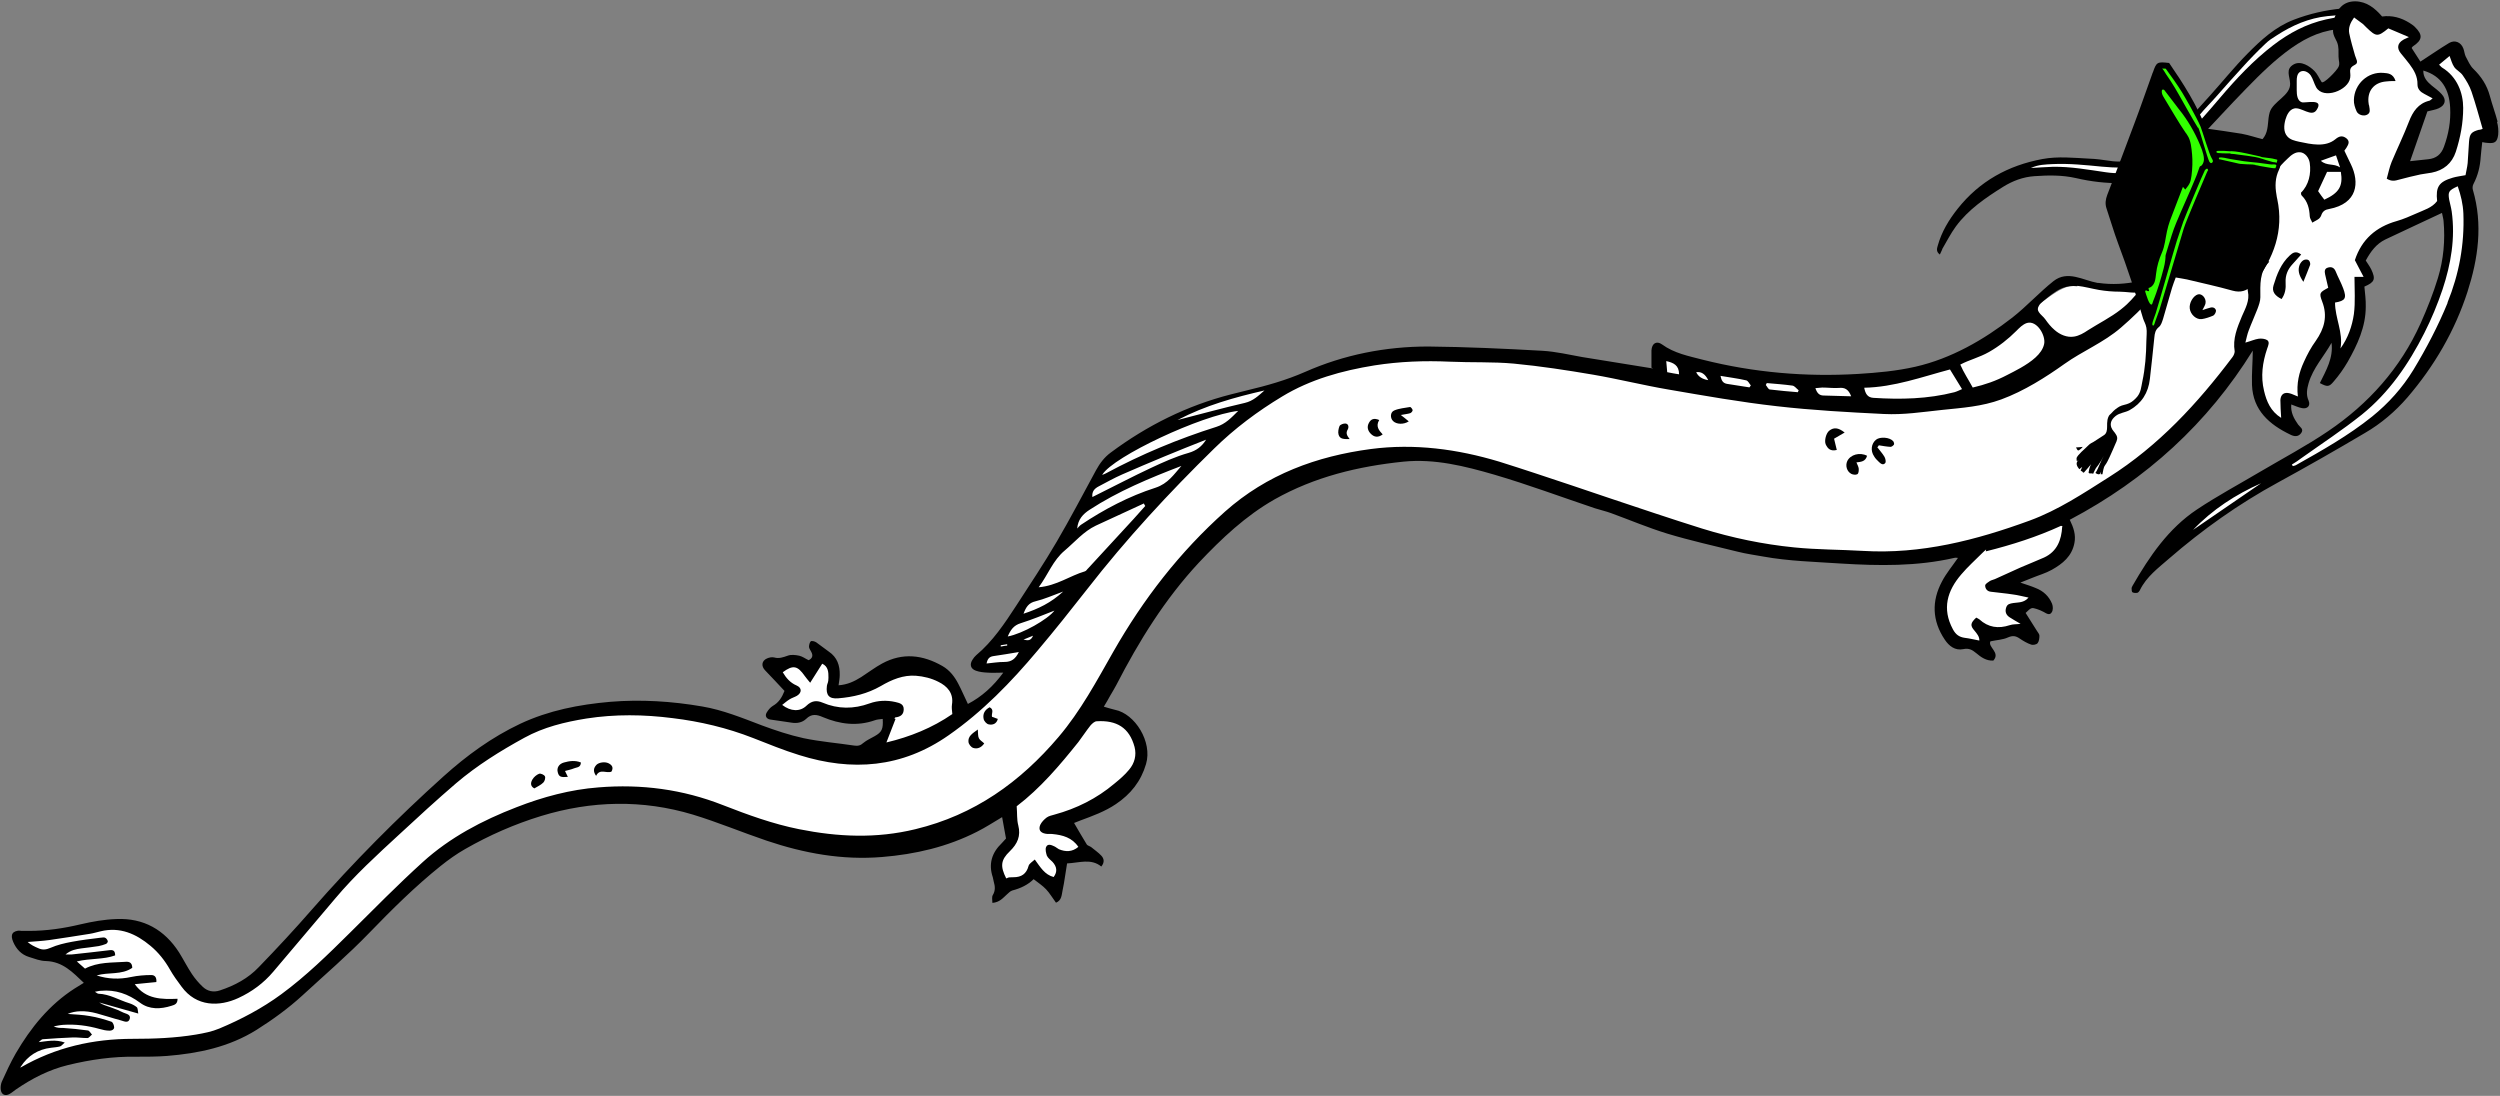 <?xml version="1.0" encoding="UTF-8"?> <svg xmlns="http://www.w3.org/2000/svg" width="511" height="224" viewBox="0 0 511 224" fill="none"><rect x="0" y="0" width="511" height="224" fill="#808080" stroke="none"/><path d="M422.226 35.29L430.851 36.205L435.82 36.046L439.318 35.211L444.684 31.713L451.561 24.637L460.386 14.581L468.057 8.34L475.928 4.842L478.909 5.001C478.75 4.285 478.79 3.57 478.71 2.735C478.71 2.576 478.71 2.417 478.631 2.258H478.074L473.662 2.894L470.045 3.769L465.951 5.756L461.777 9.254L458.716 12.474L454.741 16.966L448.182 24.121L441.345 31.355L438.722 32.707L434.111 33.78L430.176 33.382L425.644 32.985L421.033 32.905L417.138 33.223L412.526 34.893L404.02 40.14L415.19 35.012L422.186 35.29H422.226Z" fill="white"></path><path d="M422.228 35.331L430.854 36.245L435.823 36.086L439.321 35.251L444.687 31.753L451.564 24.678L460.388 14.621L468.06 8.38L475.931 4.882L478.912 5.041C478.753 4.326 478.793 3.57 478.713 2.736C478.713 2.577 478.713 2.418 478.673 2.259H478.117L473.705 2.895L470.087 3.769L465.993 5.757L461.819 9.255L458.759 12.474L454.784 16.966L448.225 24.121L441.388 31.356L438.764 32.707L434.153 33.78L430.218 33.383L425.687 32.985L421.075 32.906L417.18 33.224L412.569 34.893L404.062 40.14L415.232 35.013L422.228 35.291V35.331Z" fill="white"></path><path d="M507.451 21.139L505.464 17.562L503.675 13.786L501.687 10.208L496.917 13.786L500.495 16.965L502.085 22.729L501.29 27.499L499.104 33.462H491.551L492.942 27.499L495.924 21.735L497.712 20.742L494.93 16.568L493.539 12.792L491.949 10.208V9.214L493.936 7.028L489.961 4.246L485.986 5.041C485.072 4.246 484.158 3.331 483.164 2.616C481.256 1.185 479.547 2.298 479.109 4.603C478.911 5.716 479.07 6.869 479.229 8.022C479.467 9.691 480.342 12.116 479.825 13.746C479.308 15.376 478.99 15.694 478.593 16.648L474.618 17.244L473.823 17.045L472.431 14.461L470.444 13.467L468.854 14.461L468.456 16.648C468.735 19.192 466.469 20.742 465.515 23.008C464.839 24.518 465.197 26.307 464.322 27.857C463.527 29.209 462.136 30.163 460.705 30.719C459.274 31.276 457.167 31.435 456.213 32.031C455.259 32.627 454.305 33.462 453.351 34.138L444.01 37.516C442.579 38.311 440.115 39.106 439.677 40.855C439.439 41.73 439.558 42.684 439.757 43.558C439.956 44.433 440.115 45.347 439.995 46.261C439.876 47.215 439.359 48.09 439.24 49.004C439.081 50.236 439.558 51.508 440.512 52.303C441.466 53.098 442.698 53.178 443.931 53.098C443.016 54.808 441.824 56.636 440.274 57.829C438.207 59.419 433.397 59.021 430.972 58.783C428.309 58.504 425.606 57.829 423.022 58.504C421.114 58.981 419.484 60.214 417.894 61.366C414.953 63.553 411.773 65.818 408.911 67.766C406.049 69.714 403.028 72.457 399.848 73.808C398.814 74.245 397.781 74.166 396.509 74.444C395.237 74.722 394.402 75.001 392.772 75.398C391.143 75.796 389.553 76.233 387.963 76.63L376.236 77.823L358.548 76.63L348.61 74.245L343.244 73.649L339.666 71.463L339.07 76.233L335.691 76.63L310.649 72.457L292.761 72.059L281.83 73.252L271.694 75.637L263.545 78.22L250.427 81.202L243.272 83.785L234.13 88.555L225.981 93.922L217.236 110.617L211.075 120.753L203.324 131.088L199.746 135.262L200.939 136.057L206.504 136.653L203.324 140.827L195.97 146.193L195.374 140.827L191.597 137.647L185.635 136.653L178.281 137.647L176.492 140.827L169.934 141.224L170.331 138.243L169.934 134.268L167.35 133.473L165.959 137.05L163.176 135.262L159.4 136.653H158.605L160.791 139.634L161.586 141.224L158.605 144.603L162.381 145.795L165.959 144.603L171.722 145.795L181.66 144.603V148.18L177.287 152.95H166.356L143.897 145.795H136.146L126.407 144.603H122.83L111.104 147.584L101.564 152.155L100.292 153.149L99.576 152.155L94.409 156.528L84.868 165.67L75.527 173.62L65.59 185.744L59.031 193.495L51.28 200.452L45.715 203.234H40.746L35.38 197.073L30.808 189.719L24.647 188.328L14.113 189.719L5.368 191.508H3.182L5.368 194.887H11.132L15.505 197.669L18.685 201.445L9.145 209.197L3.182 217.147L2.586 220.525L4.375 219.532L13.318 216.55L24.647 214.762L35.38 213.37H41.938L51.28 209.992L62.012 202.439L71.95 191.508L82.881 181.57L95.601 172.03L99.656 168.334L99.576 168.652L122.83 162.093L145.09 164.875L165.959 172.825L174.505 174.018L187.225 172.825L200.939 165.869L206.504 163.285V171.037L203.324 176.602L205.112 180.775L208.094 180.378L211.472 177.993L215.845 181.769L216.839 176.005L215.249 173.819L218.826 175.012L222.404 174.813L220.615 171.832L217.435 167.857L226.379 163.882L231.149 159.509L233.136 154.938L232.142 149.969L228.565 146.988L223.397 145.795L226.776 140.429L235.919 123.337L245.26 111.61L259.172 100.083L273.085 95.313L287.792 92.53L299.916 93.524L316.412 98.89L343.443 108.232L356.56 111.809L374.646 113.399H390.546L403.465 111.412L397.304 119.56V125.324L398.894 130.094L400.683 131.883L405.254 132.877L406.049 130.094H409.428L413.601 127.709L412.21 124.529L415.986 122.939L415.589 121.349L410.024 119.56L412.21 118.169L419.564 114.194L422.346 111.412V105.648L427.713 101.474L443.215 89.152L450.37 83.189L459.115 72.258L461.699 70.072L461.103 74.842L461.699 80.804L465.078 85.375L468.059 87.562L467.065 85.375L467.463 80.804L470.444 81.997V78.419L474.419 70.668L476.605 68.084L477.599 70.668V74.842L482.17 65.302V58.345L483.561 56.954L482.965 54.172V51.389L487.536 47.414L499.66 41.849L500.455 50.594L498.666 58.345L492.108 72.258L485.549 81.202L478.791 86.568L463.885 95.909L452.954 102.667L444.01 111.014V113.002L451.761 106.642L465.078 97.698L474.816 92.729L488.729 83.189L494.89 76.63L500.455 63.115L504.629 55.563L505.026 47.414L504.629 40.855L503.635 37.874L505.424 34.893L506.616 27.539L508.405 26.148L507.411 21.179L507.451 21.139Z" fill="white"></path><path d="M396.944 50.992C397.858 49.441 398.693 47.772 399.766 46.301C402.31 42.843 405.808 40.458 409.426 38.192C411.413 36.96 413.52 36.165 415.865 36.006C418.727 35.807 421.51 35.767 424.332 36.403C427.393 37.119 430.493 37.477 433.633 37.437C436.813 37.397 439.675 36.523 442.259 34.694C444.803 32.905 447.069 30.878 449.215 28.612C452.515 25.114 455.774 21.537 459.113 18.118C462.015 15.137 464.956 12.235 468.375 9.81C471.793 7.425 474.934 6.074 479.187 5.835C479.187 5.835 479.187 5.835 479.227 5.835C478.829 5.001 478.829 4.206 478.789 3.331C477.676 3.53 476.563 3.729 475.45 3.967C471.396 4.881 467.898 6.75 464.678 9.214C460.584 12.354 457.086 16.091 453.747 20.026C451.243 22.968 448.699 25.869 446.035 28.652C444.763 30.003 443.332 31.276 441.822 32.349C438.443 34.813 434.707 35.847 430.453 35.211C426.836 34.694 423.219 34.018 419.522 34.098C418.091 34.138 416.7 34.257 415.11 34.336C416.66 33.621 418.131 33.621 419.562 33.541C422.901 33.382 426.28 33.74 429.579 34.058C432.282 34.297 434.905 34.416 437.529 33.939C438.96 33.7 440.351 33.144 441.464 32.071C442.299 31.276 443.054 30.441 443.889 29.686C445.956 27.777 447.784 25.671 449.573 23.524C450.646 22.212 451.879 21.02 452.992 19.748C454.78 17.721 456.569 15.694 458.398 13.706C459.868 12.076 461.419 10.486 463.009 8.976C463.684 8.3 464.479 7.783 465.314 7.266C468.494 5.199 471.913 3.689 475.768 3.291C476.802 3.172 477.835 3.132 478.829 3.053C478.829 2.934 478.829 2.854 478.829 2.735C478.829 2.377 478.75 2.059 478.67 1.741C475.291 2.059 472.032 2.814 468.812 4.047C465.036 5.517 462.134 8.181 459.352 11.003C456.649 13.746 454.224 16.767 451.64 19.629C449.414 22.133 447.109 24.637 444.763 27.102C443.809 28.135 442.816 29.049 441.703 29.884C440.192 30.997 438.562 31.991 436.734 32.508C434.905 32.985 433.037 33.184 431.169 32.865C429.778 32.667 428.426 32.468 427.035 32.428C423.855 32.269 420.675 31.912 417.455 32.508C410.459 33.819 404.616 37.039 400.164 42.644C398.335 44.95 396.865 47.374 396.07 50.236C395.871 50.872 395.751 51.468 396.507 52.025C396.705 51.588 396.864 51.23 397.023 50.912L396.944 50.992Z" fill="black"></path><path d="M510.511 24.876C510.034 23.087 509.398 21.378 508.921 19.589C508.325 17.403 507.172 15.654 505.582 14.104C504.867 13.428 504.469 12.434 503.992 11.56C503.754 11.083 503.714 10.447 503.515 9.93C503.038 8.618 501.766 8.102 500.613 8.777C498.626 9.97 496.718 11.321 494.73 12.593C494.214 11.798 493.578 10.805 492.942 9.811C493.021 9.692 493.101 9.533 493.18 9.493C495.168 8.181 495.287 7.148 493.578 5.478C493.26 5.16 492.862 4.922 492.504 4.683C490.795 3.61 488.927 3.093 486.9 3.371C485.429 1.662 483.759 0.311 481.414 0.271C478.83 0.271 477.638 1.98 477.002 4.206C477.002 4.206 476.962 4.206 476.922 4.206C477.041 5.16 476.684 6.194 477.002 7.108C477.161 7.625 477.479 8.102 477.677 8.579C478.115 9.652 477.956 10.526 477.996 11.6C478.035 12.673 478.314 12.911 477.996 13.666C477.678 14.422 474.895 17.284 474.537 16.767C474.02 15.972 473.663 15.098 473.066 14.501C472.073 13.508 470.324 12.355 468.853 13.15C467.064 14.143 468.058 15.575 468.098 17.085C468.217 19.549 464.6 20.702 463.924 22.968C463.487 24.439 463.725 26.069 463.089 27.46C462.533 28.692 461.3 29.606 460.187 30.044C459.074 30.481 457.604 30.52 456.769 30.838C455.934 31.157 456.252 31.276 454.384 32.508C452.516 33.74 450.449 34.615 448.342 35.37C446.354 36.086 444.089 36.324 442.181 37.278C440.352 38.192 437.609 39.663 437.967 42.127C438.166 43.24 438.722 44.314 438.722 45.467C438.722 46.778 437.967 47.931 437.808 49.203C437.649 50.912 438.722 52.661 440.312 53.258C440.789 53.417 441.266 53.536 441.624 53.854C442.499 54.649 441.028 55.762 440.471 56.318C439.637 57.113 438.881 57.352 437.729 57.352C437.57 57.352 437.371 57.431 437.172 57.471C434.469 58.067 431.687 58.226 428.944 57.829H428.745C425.804 57.312 422.624 55.166 419.722 57.471C416.82 59.777 414.276 62.599 411.335 64.904C405.452 69.476 398.813 73.292 391.499 74.961C387.644 75.836 383.708 76.193 379.773 76.432C369.08 77.068 358.467 76.154 348.053 73.53C345.151 72.775 342.209 72.218 339.705 70.39C338.592 69.595 337.638 70.191 337.559 71.622C337.559 72.735 337.559 73.888 337.559 75.16L337.757 75.239L337.877 75.319C332.868 74.524 328.138 73.729 323.368 72.974C320.705 72.497 318.002 71.861 315.299 71.702C307.547 71.264 299.717 70.907 291.926 70.827C283.181 70.827 274.714 72.497 266.724 76.034C262.908 77.704 258.973 78.817 254.958 79.771C253.845 80.049 252.732 80.327 251.619 80.606C242.596 82.911 234.487 86.966 227.054 92.491C225.742 93.445 224.788 94.717 224.033 96.108C221.369 100.997 218.786 105.966 215.963 110.776C213.38 115.188 210.518 119.481 207.735 123.774C205.35 127.431 202.925 131.088 199.507 133.95C199.229 134.189 198.99 134.507 198.791 134.825C198.155 135.779 198.354 136.693 199.467 137.09C200.222 137.369 201.097 137.448 201.892 137.488C202.886 137.567 203.84 137.488 205.072 137.488C203.005 140.31 200.66 142.417 197.837 143.888C197.122 142.417 196.565 141.065 195.89 139.793C195.134 138.323 194.101 136.971 192.63 136.136C188.615 133.831 184.481 133.354 180.308 135.62C178.837 136.415 177.446 137.488 176.015 138.402C174.623 139.277 173.192 139.952 171.403 140.072C171.523 139.237 171.642 138.601 171.642 137.965C171.682 136.017 171.125 134.348 169.416 133.195C168.541 132.599 167.707 131.883 166.832 131.287C166.514 131.088 165.918 130.929 165.719 131.088C165.481 131.327 165.361 131.843 165.361 132.241C165.401 132.599 165.679 132.917 165.838 133.274C166.236 134.03 166.037 134.586 165.282 134.944C164.606 134.626 164.05 134.189 163.374 134.03C162.619 133.871 161.704 133.751 160.989 134.03C160.075 134.348 159.24 134.666 158.246 134.387C157.809 134.268 157.213 134.387 156.775 134.586C155.662 135.063 155.543 136.176 156.418 137.051C157.769 138.442 159.081 139.873 160.353 141.224C159.796 142.616 159.16 143.609 157.968 144.285C157.451 144.603 157.014 145.12 156.696 145.676C156.298 146.352 156.696 146.948 157.411 147.068C158.882 147.306 160.313 147.465 161.744 147.704C162.857 147.902 163.97 147.704 164.765 146.948C165.878 145.835 166.951 146.034 168.223 146.591C171.642 148.022 175.18 148.499 178.797 147.227C179.314 147.028 179.87 147.028 180.427 146.948C180.546 149.015 180.268 149.651 178.757 150.486C178.002 150.923 177.167 151.281 176.491 151.838C175.895 152.394 175.339 152.513 174.584 152.394C171.165 151.877 167.667 151.599 164.248 150.884C161.347 150.248 158.485 149.294 155.702 148.26C151.727 146.75 147.752 145.12 143.539 144.404C137.298 143.331 131.017 142.934 124.737 143.45C118.377 144.007 112.176 145.199 106.333 147.942C100.529 150.685 95.401 154.421 90.671 158.675C81.171 167.221 72.187 176.284 63.76 185.903C60.262 189.918 56.605 193.853 52.909 197.669C50.722 199.975 47.98 201.446 44.959 202.439C43.647 202.877 42.415 202.638 41.421 201.684C40.626 200.929 39.871 200.054 39.235 199.1C38.281 197.669 37.525 196.159 36.611 194.688C33.63 190.037 29.337 187.613 23.812 187.851C21.347 187.931 18.883 188.368 16.498 188.924C13 189.759 9.502 190.276 5.924 190.276C2.347 190.276 4.771 190.196 4.215 190.196C2.545 190.236 2.029 190.991 2.704 192.542C3.34 194.012 4.374 195.125 5.924 195.602C7.077 195.96 8.23 196.437 9.422 196.437C12.841 196.556 14.868 198.743 17.134 200.889C16.458 201.326 15.862 201.684 15.265 202.042C10.058 205.381 6.282 210.071 3.221 215.318C2.148 217.187 1.234 219.174 0.359 221.122C0.16 221.599 0.081 222.275 0.16 222.791C0.319 223.785 1.114 224.103 1.989 223.586C2.426 223.348 2.824 222.99 3.221 222.712C6.52 220.446 9.979 218.657 13.874 217.703C18.445 216.59 23.096 215.915 27.826 215.994C29.933 215.994 32.04 215.994 34.107 215.835C40.586 215.318 46.827 214.007 52.432 210.509C55.771 208.402 58.951 206.096 61.852 203.433C66.424 199.22 71.154 195.165 75.487 190.673C80.137 185.864 84.868 181.173 90.075 176.999C91.665 175.727 93.334 174.535 95.083 173.541C100.012 170.719 105.18 168.453 110.626 166.784C120.921 163.643 131.335 163.405 141.631 166.505C146.719 168.056 151.648 170.123 156.696 171.832C164.368 174.416 172.159 175.847 180.308 175.171C187.105 174.614 193.624 173.104 199.706 170.003C201.455 169.129 203.084 168.056 204.833 167.022C205.151 168.652 205.35 170.003 205.628 171.395C205.35 171.713 205.072 172.031 204.754 172.349C202.727 174.296 202.011 176.602 202.925 179.305C203.005 179.583 203.045 179.901 203.124 180.219C203.402 181.173 203.482 182.048 202.925 182.962C202.687 183.359 202.846 183.956 202.846 184.552C204.317 184.433 204.992 183.558 205.787 182.843C206.145 182.525 206.503 182.127 206.94 182.008C208.61 181.571 210.12 180.855 211.273 179.702C212.187 180.418 213.101 181.014 213.817 181.769C214.572 182.564 215.129 183.558 215.844 184.512C217.037 184.035 216.997 182.882 217.196 181.968C217.593 180.14 217.792 178.271 218.11 176.483C220.614 176.363 222.999 175.409 225.106 177.119C225.821 176.244 225.662 175.489 225.106 174.893C224.51 174.257 223.754 173.74 223.079 173.183C222.8 172.945 222.284 172.865 222.125 172.587C221.25 171.156 220.415 169.725 219.541 168.215C219.899 168.056 220.376 167.897 220.853 167.698C223.317 166.784 225.861 165.869 228.087 164.359C231.108 162.332 233.215 159.708 234.248 156.17C235.6 151.639 231.983 145.875 227.888 145.08C227.173 144.921 226.457 144.683 225.623 144.444C226.139 143.609 226.537 142.894 226.934 142.178C227.332 141.463 227.809 140.747 228.167 140.032C232.817 131.009 238.104 122.462 245.06 114.989C249.711 110.06 254.6 105.449 260.523 102.071C268.712 97.46 277.616 95.313 286.877 94.359C293.277 93.723 299.399 95.273 305.441 97.022C312.357 99.05 319.154 101.594 326.031 103.899C327.144 104.257 328.257 104.495 329.33 104.893C333.146 106.284 336.883 107.874 340.778 109.067C345.509 110.498 350.358 111.571 355.168 112.763C356.877 113.201 358.666 113.439 360.415 113.757C365.662 114.711 370.988 114.83 376.315 115.188C384.066 115.665 391.817 115.784 399.449 114.035C399.728 113.956 400.006 114.035 400.205 114.035C399.052 115.705 397.82 117.176 396.945 118.845C394.799 122.86 394.918 126.875 397.502 130.73C398.376 132.042 399.608 133.036 401.318 132.678C402.431 132.44 403.146 132.837 403.901 133.473C404.935 134.348 406.008 135.103 407.439 135.023C408.95 133.354 406.247 132.281 406.843 131.088C408.155 130.81 409.387 130.77 410.42 130.293C411.414 129.856 412.05 129.975 412.845 130.532C413.561 131.009 414.356 131.486 415.19 131.764C415.548 131.883 416.264 131.764 416.502 131.446C416.78 131.088 416.86 130.452 416.86 129.935C416.86 129.617 416.542 129.26 416.343 128.942C415.588 127.709 414.793 126.517 414.038 125.285C415.19 124.172 415.23 124.132 416.343 124.49C416.82 124.649 417.297 124.847 417.734 125.086C418.251 125.364 418.927 125.881 419.364 125.165C419.682 124.728 419.642 123.933 419.444 123.416C418.808 121.866 417.655 120.793 416.105 120.197C415.19 119.799 414.236 119.521 412.964 119.084L415.349 118.13C416.701 117.573 418.132 117.176 419.404 116.46C421.59 115.228 423.498 113.717 424.015 110.975C424.333 109.345 423.856 107.874 423.061 106.244C438.722 97.976 451.283 86.489 460.466 71.662C460.466 73.888 460.227 76.313 460.307 78.698C460.505 83.865 463.844 86.767 468.137 88.834C468.893 89.231 469.767 89.351 470.363 88.516C470.96 87.681 470.125 87.323 469.727 86.767C468.893 85.574 468.177 84.302 468.336 82.673C469.131 82.951 469.847 83.309 470.562 83.428C471.675 83.627 472.311 82.911 471.874 81.878C471.317 80.645 471.556 79.493 471.874 78.34C472.788 75.2 475.014 72.854 476.565 70.072C476.962 73.172 475.452 75.716 474.18 78.3C475.69 79.095 476.048 79.135 477.002 77.982C478.075 76.75 479.029 75.398 479.864 73.967C481.851 70.469 483.561 66.812 483.561 62.678C483.6 61.327 483.401 59.936 483.282 58.584C485.389 57.67 485.627 57.074 484.673 55.046C484.355 54.41 483.879 53.774 483.561 53.258C484.594 51.35 485.747 49.839 487.536 48.965C491.352 47.136 495.207 45.387 499.143 43.519C499.262 44.194 499.421 44.672 499.461 45.148C499.818 49.123 499.461 53.059 498.308 56.835C497.354 59.975 496.122 63.076 494.77 66.097C490.636 75.279 484.157 82.514 475.889 88.118C471.437 91.139 466.627 93.683 461.976 96.426C457.683 98.97 453.231 101.355 449.057 104.138C443.214 108.033 439.358 113.717 435.9 119.72C435.821 119.879 435.701 120.077 435.701 120.236C435.701 120.515 435.701 120.992 435.9 121.071C436.178 121.23 436.616 121.23 436.934 121.151C437.093 121.071 437.331 120.793 437.411 120.594C438.762 117.851 441.147 116.102 443.333 114.194C450.21 108.232 457.604 102.985 465.633 98.612C471.596 95.353 477.519 91.974 483.362 88.516C486.661 86.608 489.603 84.104 492.107 81.202C497.553 74.842 501.766 67.647 504.35 59.657C506.536 52.86 507.53 45.904 505.463 38.828C505.344 38.471 505.383 37.954 505.582 37.596C506.496 35.847 506.934 34.019 507.053 32.111C507.132 31.117 507.252 30.123 507.371 29.05C507.848 29.129 508.126 29.209 508.444 29.209C509.915 29.368 510.432 29.05 510.63 27.539C510.71 26.704 510.63 25.75 510.392 24.916L510.511 24.876ZM448.262 108.311C452.237 104.138 456.968 101.077 462.175 98.771C457.524 101.951 452.913 105.131 448.262 108.311ZM499.063 19.232C498.467 18.556 497.712 18.039 497.036 17.483C496.082 16.688 495.287 15.813 495.327 14.422C499.143 15.535 500.613 18.357 500.812 21.974C500.971 24.717 500.494 27.42 499.54 30.004C498.984 31.554 497.95 32.389 496.32 32.548C495.168 32.667 493.975 32.786 492.623 32.945C493.856 29.368 495.009 26.029 496.161 22.769C497.036 22.531 497.791 22.451 498.467 22.133C499.858 21.497 500.097 20.345 499.063 19.232ZM441.306 51.668C440.153 51.27 439.637 49.442 440.114 48.209C440.471 47.295 441.306 46.54 441.346 45.586C441.346 44.473 440.392 43.598 440.153 42.525C439.517 39.504 445.838 38.192 447.825 37.517C449.813 36.841 452.913 35.767 455.537 35.251C454.901 37.715 452.993 39.584 451.244 41.372C449.057 43.598 448.103 46.619 446.156 49.004C444.208 51.389 443.89 51.111 442.379 51.628C440.869 52.145 441.624 51.747 441.346 51.628L441.306 51.668ZM416.741 62.519C416.939 62.122 417.297 61.844 417.615 61.565C418.768 60.611 420.08 59.538 421.232 59.021C422.385 58.505 423.498 58.385 424.611 58.505V58.425C426.082 58.584 427.632 59.021 429.023 59.26C430.415 59.498 431.846 59.618 433.237 59.618C434.628 59.618 436.695 60.055 437.172 59.618C435.98 60.81 435.503 61.685 433.475 63.275C431.448 64.865 428.984 66.097 426.797 67.488C425.923 68.084 424.969 68.641 423.935 68.8C422.504 69.038 421.034 68.402 419.96 67.448C419.205 66.812 418.609 66.057 418.052 65.262C417.695 64.745 417.019 64.268 416.741 63.791C416.462 63.394 416.462 62.996 416.741 62.519ZM406.565 71.94C408.592 70.787 410.46 69.317 412.13 67.647C412.766 67.011 413.441 66.296 414.316 66.017C416.383 65.421 418.211 68.641 417.814 70.35C417.377 72.377 415.151 73.967 413.004 75.2C412.05 75.756 411.056 76.233 410.301 76.631C407.956 77.863 405.77 78.618 403.226 79.214C402.391 77.664 401.357 76.114 400.682 74.524C402.55 73.53 404.537 73.093 406.565 71.94ZM398.575 75.518C399.449 76.909 400.205 78.141 401.039 79.532C400.562 79.731 400.046 80.009 399.489 80.168C394.043 81.56 388.478 81.679 382.913 81.321C381.721 81.242 381.284 80.486 381.045 79.254C387.167 79.135 392.891 77.028 398.575 75.518ZM372.459 79.214C373.612 79.214 374.765 79.373 375.878 79.294C377.03 79.175 377.825 79.532 378.382 81.003C376.355 80.963 374.526 80.884 372.737 80.844C371.863 80.844 371.386 80.327 371.068 79.334C371.545 79.334 372.022 79.214 372.459 79.214ZM361.13 78.3C362.919 78.459 364.628 78.578 366.377 78.817C366.854 78.896 367.212 79.453 367.649 79.771C367.57 79.89 367.53 80.049 367.49 80.168C365.582 80.009 363.674 79.85 361.766 79.612C361.448 79.612 361.21 79.016 360.932 78.698C361.011 78.578 361.051 78.419 361.13 78.3ZM356.917 77.744C357.314 77.823 357.553 78.419 357.871 78.777C357.791 78.896 357.672 79.055 357.593 79.175H357.553C356.042 78.936 354.532 78.698 352.982 78.459C352.147 78.3 351.869 77.783 351.67 76.829C353.498 77.147 355.208 77.346 356.917 77.744ZM349.166 77.704C347.933 77.505 347.099 76.949 346.701 76.074C347.735 75.915 348.53 76.432 349.166 77.704ZM343.203 76.511C342.368 76.392 341.613 76.233 340.778 76.074C340.699 75.279 340.659 74.603 340.58 73.808C342.05 74.126 343.203 74.643 343.203 76.511ZM258.456 79.811C257.224 80.884 256.151 81.957 254.441 82.355C249.95 83.388 245.498 84.62 240.688 85.853C246.452 82.832 252.414 81.202 258.456 79.811ZM225.305 97.022C227.61 93.286 245.577 84.859 253.09 83.984C251.659 85.415 250.506 86.648 248.638 87.244C240.847 89.708 233.294 92.849 226.06 96.744C225.861 96.863 225.623 96.943 225.305 97.062V97.022ZM224.589 99.407C226.179 98.573 227.729 97.698 229.359 96.983C235.004 94.518 240.728 92.133 246.531 89.867C245.657 91.259 244.583 92.093 242.954 92.57C240.29 93.326 237.746 94.478 235.202 95.671C231.545 97.38 227.928 99.288 224.311 101.077C223.953 101.236 223.675 101.395 223.277 101.594C223.158 100.401 223.754 99.845 224.589 99.407ZM222.681 104.217C228.524 100.401 234.964 97.738 241.483 95.234C239.933 96.983 238.74 98.851 236.196 99.686C230.75 101.435 225.702 104.098 220.932 107.278C220.654 107.477 220.415 107.795 220.177 108.033C220.336 106.125 221.409 105.052 222.681 104.217ZM217.633 112.525C219.7 110.776 221.489 108.629 223.993 107.437C227.252 105.926 230.552 104.416 233.811 102.905C233.891 103.104 233.97 103.263 234.089 103.422C233.294 104.336 232.499 105.211 231.704 106.085C228.604 109.424 225.543 112.803 222.443 116.142C222.204 116.341 222.045 116.699 221.767 116.778C218.666 117.692 216.003 119.72 212.306 120.038C214.254 117.414 215.208 114.552 217.633 112.525ZM211.67 122.9C213.459 122.462 215.168 121.707 217.315 120.912C214.811 123.218 212.227 124.45 209.206 125.444C209.723 124.052 210.279 123.218 211.67 122.9ZM208.61 127.391C210.995 126.636 213.3 125.682 215.526 124.808C214.175 126.596 209.007 129.538 205.986 130.094C206.543 128.783 207.179 127.829 208.61 127.391ZM211.154 129.935C210.677 131.128 209.921 130.889 209.206 130.73C209.762 130.492 210.359 130.253 211.154 129.935ZM204.555 131.883C204.992 131.804 205.43 131.764 205.867 131.684V131.963H205.907C205.469 131.963 205.032 132.082 204.555 132.161V131.883ZM201.653 135.62C201.852 134.626 202.25 134.228 203.045 134.109C204.714 133.871 206.384 133.592 208.252 133.274C207.576 134.666 206.741 135.302 205.35 135.302C203.959 135.302 202.965 135.5 201.653 135.62ZM177.764 143.768C174.504 144.961 171.284 144.961 168.104 143.609C166.872 143.093 165.878 143.252 164.845 144.245C163.533 145.517 161.625 145.438 159.876 144.086C160.393 143.689 160.83 143.291 161.347 142.973C161.824 142.655 162.42 142.496 162.897 142.218C163.93 141.582 163.93 140.588 162.817 140.111C161.506 139.555 160.671 138.561 159.995 137.408C162.102 135.858 163.016 136.057 164.487 138.164C164.765 138.561 165.083 138.919 165.6 139.555C166.474 138.164 167.23 136.971 168.064 135.659C169.336 136.256 169.336 137.448 169.336 138.521C169.336 139.595 169.098 139.634 169.018 140.191C168.78 142.099 169.456 142.894 171.324 142.735C174.385 142.496 177.326 141.781 180.029 140.231C182.255 138.919 184.64 137.925 187.224 138.124C188.774 138.243 190.404 138.641 191.795 139.356C193.584 140.231 194.975 141.662 194.578 144.047C194.498 144.603 194.578 145.16 194.657 145.955C190.563 148.777 186.032 150.605 181.182 151.758C181.858 150.049 182.454 148.499 183.05 146.948C182.971 146.948 182.891 146.869 182.812 146.869C182.891 146.789 182.931 146.63 183.05 146.63C184.044 146.511 184.72 146.074 184.72 144.961C184.72 143.848 183.806 143.689 183.011 143.49C181.261 143.093 179.433 143.172 177.764 143.768ZM231.903 152.672C232.34 154.382 231.903 156.011 230.79 157.323C229.916 158.396 228.842 159.311 227.769 160.185C224.192 163.206 220.058 165.273 215.526 166.505C214.97 166.664 214.373 166.784 213.936 167.102C213.419 167.499 212.903 168.016 212.624 168.612C212.227 169.566 212.624 170.202 213.658 170.401C214.135 170.52 214.652 170.401 215.168 170.48C217.196 170.679 219.143 171.196 220.415 173.104C219.143 174.177 217.792 174.137 216.44 173.581C216.122 173.422 215.844 173.144 215.486 172.985C214.89 172.706 214.135 172.388 213.817 173.144C213.618 173.621 213.817 174.376 213.976 174.893C214.214 175.409 214.731 175.767 215.129 176.165C216.003 177.119 216.202 178.152 215.367 179.265C213.539 178.788 212.664 177.278 211.511 175.688C210.995 176.165 210.359 176.522 210.239 176.999C209.802 178.629 208.769 179.305 207.179 179.305C205.589 179.305 206.185 179.464 205.668 179.543C204.436 177.079 204.515 175.807 206.423 173.978C207.974 172.468 208.689 170.878 208.133 168.692C207.815 167.499 207.934 166.187 207.815 164.876V164.796C212.664 161.099 216.599 156.449 220.415 151.679C221.25 150.566 222.005 149.413 222.88 148.3C223.198 147.942 223.715 147.425 224.192 147.425C228.206 147.187 230.83 148.697 231.903 152.672ZM421.511 107.675C421.352 110.378 420.477 112.724 417.814 113.956C416.224 114.671 414.554 115.307 412.925 116.023C411.215 116.778 409.466 117.613 407.757 118.368C407.399 118.527 407.042 118.567 406.724 118.766C406.366 119.004 405.77 119.362 405.77 119.68C405.77 120.316 406.167 120.872 406.922 120.952C408.433 121.151 409.943 121.27 411.454 121.508C412.448 121.628 413.441 121.906 414.634 122.144C413.68 123.257 412.527 123.098 411.533 123.257C410.818 123.377 410.301 123.456 410.063 124.172C409.784 125.006 410.023 125.682 410.738 126.159C411.454 126.636 412.209 127.034 413.004 127.511C412.209 127.63 411.454 127.55 410.778 127.789C408.473 128.544 406.406 128.266 404.577 126.596C404.378 126.437 404.14 126.358 403.941 126.239C402.749 127.352 402.669 127.868 403.583 128.902C404.1 129.538 404.617 130.134 404.577 130.929C403.544 130.73 402.59 130.492 401.596 130.373C400.483 130.214 399.767 129.737 399.171 128.624C396.905 124.41 398.018 120.753 400.88 117.414C402.192 115.864 403.703 114.512 405.134 113.081C406.565 111.65 405.65 112.763 405.968 112.684C411.215 111.372 416.343 109.742 421.272 107.477C421.272 107.477 421.391 107.516 421.55 107.556V107.675H421.511ZM500.295 61.883C498.348 66.653 495.963 71.185 493.299 75.597C491.034 79.294 488.211 82.434 484.872 85.137C480.023 89.033 474.656 92.054 469.29 95.075C469.091 95.194 468.853 95.194 468.654 95.273C468.575 95.154 468.495 95.035 468.455 94.955C469.131 94.558 469.767 94.121 470.403 93.644C474.537 90.702 478.791 87.92 482.766 84.74C488.331 80.248 492.306 74.444 495.525 68.084C496.996 65.183 498.228 62.201 499.262 59.141C500.971 53.973 501.885 48.686 501.13 43.24C501.011 42.406 500.772 41.611 500.613 40.816C500.335 39.186 500.534 38.908 502.362 38.073C502.998 39.901 503.436 41.73 503.515 43.638C503.754 49.958 502.641 56 500.256 61.883H500.295ZM506.775 26.506C505.145 26.943 504.787 27.34 504.668 28.97C504.549 30.441 504.509 31.912 504.39 33.343C504.31 34.178 504.072 35.052 503.952 35.807C502.919 36.006 502.124 36.086 501.329 36.324C498.507 37.159 497.831 38.192 498.149 41.094C497.115 42.485 495.446 42.922 493.975 43.598C492.624 44.194 491.272 44.791 489.881 45.188C485.667 46.381 482.726 48.925 481.335 53.178C481.851 54.212 482.448 55.285 483.123 56.597H481.255C481.255 59.22 481.454 61.724 481.136 64.189C480.778 66.653 479.943 69.078 478.393 71.225C478.989 67.965 477.28 65.024 477.28 61.844C479.387 61.486 479.705 60.969 478.95 58.942C478.512 57.749 477.876 56.636 477.399 55.444C477.081 54.689 476.525 54.49 475.849 54.689C475.094 54.887 475.133 55.484 475.253 56.08C475.451 56.994 475.69 57.908 475.889 58.823C474.14 59.777 473.981 59.856 474.656 61.645C475.809 64.626 475.094 67.17 473.345 69.674C472.391 70.986 471.596 72.457 470.92 73.967C469.926 76.114 469.37 78.38 469.688 81.043C469.012 80.804 468.535 80.526 468.058 80.407C466.905 80.089 466.19 80.566 466.11 81.758C466.11 82.911 466.19 84.104 466.269 85.415C464.123 84.064 463.288 82.076 462.771 79.89C462.056 76.949 462.453 74.087 463.407 71.264C463.646 70.589 463.964 69.913 463.407 69.515C462.97 69.237 462.215 69.158 461.658 69.237C460.863 69.356 460.108 69.714 458.955 70.032C459.194 69.078 459.353 68.283 459.631 67.568C460.187 66.057 460.863 64.626 461.42 63.155C461.698 62.4 462.016 61.565 462.016 60.77C462.016 58.187 461.778 55.563 463.845 53.496C462.891 52.9 462.374 53.218 461.936 53.695C460.466 55.364 458.995 57.034 459.472 59.578C459.87 61.446 458.955 63.036 458.24 64.666C457.286 66.971 456.332 69.237 456.769 71.821C456.769 72.179 456.57 72.656 456.332 72.974C449.177 82.474 441.227 91.1 431.051 97.539C425.843 100.838 420.716 104.257 414.872 106.403C403.901 110.418 392.652 113.32 380.807 112.604C376.116 112.326 371.426 112.366 366.735 111.889C360.335 111.253 354.055 109.941 347.894 108.033C341.534 106.046 335.213 103.899 328.893 101.792C323.845 100.083 318.797 98.374 313.709 96.704C311.284 95.909 308.859 95.114 306.434 94.359C297.848 91.775 289.103 90.623 280.239 91.775C269.149 93.246 258.973 96.943 250.387 104.575C241.125 112.843 233.692 122.462 227.57 133.195C224.152 139.197 220.892 145.319 216.361 150.645C208.53 159.867 199.149 166.585 187.105 169.487C179.115 171.434 171.284 171.077 163.334 169.487C157.968 168.413 152.84 166.545 147.752 164.558C139.564 161.338 131.097 160.225 122.352 160.94C116.588 161.378 110.983 162.888 105.577 164.995C98.581 167.698 91.983 171.156 86.418 176.204C81.29 180.855 76.441 185.784 71.512 190.673C67.06 195.086 62.568 199.498 57.48 203.234C53.584 206.096 49.291 208.362 44.839 210.23C43.329 210.866 41.699 211.184 40.069 211.463C35.776 212.178 31.483 212.337 27.151 212.337C19.081 212.337 11.37 214.046 4.175 218.22C4.175 218.101 4.215 218.061 4.255 218.021C5.686 215.795 7.753 214.484 10.416 214.166C11.052 214.086 11.688 214.046 12.284 213.887C12.562 213.808 12.801 213.45 13.238 213.092C11.33 212.417 9.7 212.814 7.912 213.013C8.19 212.814 8.468 212.417 8.786 212.417C10.774 212.258 12.801 212.138 14.828 212.059C15.822 212.019 16.816 212.178 17.849 212.178C18.207 212.178 18.485 211.701 18.803 211.463C18.525 211.184 18.286 210.668 17.968 210.628C16.299 210.389 14.59 210.23 12.88 210.111C12.244 210.111 11.648 210.111 10.972 209.793C11.608 209.674 12.284 209.515 12.96 209.475C15.464 209.316 17.889 209.634 20.314 210.31C20.989 210.509 21.705 210.668 22.381 210.668C23.056 210.668 23.335 210.27 23.335 210.032C23.335 209.634 23.096 208.958 22.778 208.839C21.347 208.362 19.876 207.925 18.366 207.686C16.855 207.408 15.345 207.368 13.834 207.249C15.345 206.573 17.412 206.494 19.757 207.13C21.387 207.567 23.017 208.124 24.686 208.561C25.322 208.72 26.197 209.237 26.515 208.283C26.793 207.329 25.799 207.249 25.203 206.971C24.408 206.573 23.573 206.216 22.738 205.937C21.904 205.619 21.029 205.421 20.274 204.904L28.264 207.17C28.144 206.534 28.184 206.057 27.946 205.858C27.508 205.5 26.952 205.222 26.435 205.063C24.328 204.427 22.42 203.195 20.115 203.115C19.956 203.115 19.797 202.956 19.399 202.718C19.916 202.638 20.274 202.519 20.592 202.519C23.613 202.241 26.197 203.155 28.661 204.983C30.529 206.375 32.835 206.295 35.061 205.58C35.697 205.381 36.293 205.222 36.293 204.149C33.073 204.268 29.814 204.308 27.548 201.167C29.098 201.008 30.49 200.889 31.96 200.73C32.04 199.816 31.682 199.299 30.927 199.299C29.536 199.299 28.144 199.418 26.793 199.697C24.408 200.213 22.063 200.134 19.757 199.379C22.142 198.663 24.845 199.339 27.031 197.828C27.031 196.755 26.395 196.517 25.64 196.596C22.897 196.795 20.035 196.596 17.372 197.987C16.895 197.59 16.458 197.192 15.703 196.517C18.525 195.841 21.148 196.159 23.533 195.284C23.533 194.41 23.215 194.132 22.46 194.211C19.876 194.529 17.293 194.807 14.709 195.086C14.351 195.125 13.993 195.086 13.397 195.086C14.51 194.171 15.544 194.012 16.617 193.853C17.809 193.694 19.002 193.575 20.194 193.376C20.711 193.257 21.188 193.138 21.665 192.939C21.864 192.86 22.102 192.502 22.023 192.343C21.943 192.065 21.705 191.747 21.466 191.667C21.228 191.548 20.87 191.667 20.552 191.667C18.604 191.906 16.617 192.144 14.709 192.502C13.198 192.78 11.688 193.138 10.336 193.734C9.422 194.132 8.667 194.211 7.832 193.814C7.077 193.496 6.322 193.138 5.646 192.542C7.117 192.422 8.627 192.343 10.098 192.144C12.841 191.747 15.623 191.309 18.366 190.872C19.121 190.753 19.876 190.514 20.592 190.355C24.527 189.401 27.826 190.872 30.768 193.337C32.398 194.688 33.709 196.358 34.743 198.186C35.419 199.379 36.253 200.531 37.088 201.644C40.149 205.858 44.879 205.778 48.735 203.99C51.478 202.718 53.863 200.969 55.85 198.623C60.064 193.615 64.317 188.646 68.53 183.638C72.505 178.907 77.077 174.734 81.608 170.56C85.424 167.022 89.28 163.484 93.215 160.106C97.508 156.449 102.238 153.507 107.167 150.804C111.142 148.618 115.435 147.584 119.848 146.869C125.731 145.955 131.614 146.034 137.497 146.789C143.101 147.465 148.627 148.777 153.913 150.844C157.054 152.076 160.154 153.348 163.374 154.342C174.146 157.721 184.362 156.965 193.902 150.287C200.858 145.438 206.662 139.436 212.068 132.996C215.566 128.862 218.905 124.649 222.244 120.395C230.194 110.18 238.939 100.719 248.161 91.696C252.374 87.562 257.065 84.064 262.073 81.043C267.837 77.545 274.316 75.756 280.955 74.683C286.043 73.888 291.17 73.689 296.338 73.928C300.71 74.126 305.123 73.928 309.455 74.325C314.901 74.842 320.307 75.677 325.673 76.591C330.761 77.465 335.849 78.737 340.977 79.612C348.371 80.884 355.764 82.196 363.197 83.03C370.472 83.865 377.786 84.263 385.06 84.62C389.154 84.819 392.811 84.223 396.985 83.786C401.159 83.348 405.054 83.11 409.069 81.639C413.72 79.93 418.211 77.068 421.948 74.405C425.684 71.741 429.977 70.032 433.515 66.971C438.086 63.036 441.942 58.703 445.599 53.894C446.951 52.145 447.865 50.078 449.972 49.243L451.045 51.508C452.913 51.429 453.986 49.481 454.622 47.732C455.417 45.506 456.014 43.201 457.127 41.094C458.279 39.027 460.108 37.159 462.413 36.682C462.413 37.517 462.413 38.312 462.413 39.146C463.805 36.602 465.554 34.297 467.66 32.349C468.336 31.673 469.171 31.037 470.125 31.117C471.158 31.196 471.953 32.23 472.112 33.303C472.43 35.489 471.914 37.834 470.324 39.385C470.324 39.584 470.324 39.862 470.522 40.021C471.675 41.173 472.033 42.605 472.112 44.194C472.112 44.632 472.47 45.069 472.629 45.506C473.067 45.228 473.583 45.029 473.981 44.711C474.219 44.513 474.418 44.194 474.497 43.916C474.776 43.161 475.292 42.843 476.048 42.724C481.971 41.611 482.289 37.238 480.54 33.621C480.102 32.707 479.665 31.793 479.188 30.799C479.307 30.64 479.466 30.441 479.586 30.242C479.983 29.567 480.42 28.93 479.586 28.255C478.751 27.619 478.075 27.857 477.36 28.453C475.293 30.163 472.391 29.487 469.926 28.97C469.052 28.771 468.137 28.573 467.541 27.897C466.706 26.983 466.826 25.591 467.144 24.439C467.422 23.485 467.939 22.412 468.932 22.173C470.403 21.815 472.47 24.041 473.504 22.491C475.173 19.987 471.158 21.14 470.483 20.901C469.568 20.583 469.449 19.39 469.449 18.436V16.489C469.449 15.893 469.529 15.177 470.006 14.78C470.721 14.183 471.794 14.66 472.311 15.415C472.788 16.131 472.987 17.045 473.424 17.84C474.895 20.424 480.023 18.476 480.381 15.893C480.579 14.66 479.824 13.985 481.374 13.229C482.169 12.832 481.573 12.037 481.374 11.361C480.937 9.851 480.5 8.34 480.182 6.79C479.983 5.677 480.381 4.683 481.176 3.57C481.812 4.047 482.408 4.484 483.004 4.922C483.243 5.12 483.441 5.399 483.68 5.597C485.707 7.545 485.985 7.585 488.172 5.796C489.444 6.313 490.755 6.909 492.385 7.585C491.749 7.903 491.431 7.982 491.153 8.181C490.04 8.857 489.881 9.851 490.716 10.884C491.312 11.639 491.948 12.355 492.504 13.11C493.419 14.342 494.174 15.614 494.134 17.284C494.134 18.198 494.73 18.794 495.525 19.192C496.042 19.47 496.599 19.788 497.235 20.106C496.877 20.345 496.718 20.583 496.559 20.583C494.293 21.14 493.18 22.809 492.385 24.876C491.312 27.659 490 30.361 488.847 33.104C488.41 34.178 488.171 35.37 487.853 36.523C488.807 37.119 489.563 36.96 490.358 36.721C491.829 36.324 493.299 35.966 494.77 35.648C495.525 35.489 496.281 35.45 497.036 35.291C499.461 34.813 501.17 33.422 501.965 31.037C502.919 28.096 503.475 25.114 503.475 22.054C503.475 18.993 502.243 15.694 499.182 13.825C498.983 13.706 498.825 13.468 498.546 13.229C499.262 12.633 499.938 12.076 500.693 11.441C501.011 12.275 501.21 13.07 501.647 13.706C502.084 14.342 502.959 14.74 503.396 15.415C504.111 16.449 504.787 17.562 505.185 18.755C506.019 21.219 506.695 23.723 507.45 26.347C507.212 26.426 507.013 26.506 506.775 26.546V26.506ZM478.313 34.217C477.002 33.343 475.611 33.979 474.378 32.866C475.531 32.428 476.405 32.15 477.479 31.753C477.757 32.587 477.995 33.224 478.313 34.217ZM475.65 35.132H478.472C478.949 38.033 478.115 39.425 475.094 40.816C474.656 40.259 474.219 39.663 473.822 39.067C474.418 37.795 474.974 36.562 475.65 35.132Z" fill="black"></path><path d="M489.603 16.569C488.808 16.569 488.251 16.569 487.735 16.648C485.191 16.847 483.76 18.675 484.157 21.22C484.157 21.418 484.276 21.577 484.276 21.776C484.356 22.372 484.594 23.048 483.839 23.445C483.163 23.803 482.05 23.525 481.693 22.77C481.375 22.054 481.096 21.22 481.136 20.424C481.216 17.165 483.998 14.621 487.178 14.899C488.053 14.979 489.126 14.979 489.643 16.529L489.603 16.569Z" fill="black"></path><path d="M470.36 52.026C469.685 52.781 469.168 53.377 468.611 53.974C467.618 55.047 467.101 56.239 467.18 57.75C467.26 58.942 467.101 60.095 466.346 61.129C464.954 60.413 464.318 59.578 464.716 58.306C465.392 56.08 466.226 53.894 468.015 52.225C468.611 51.668 469.287 51.191 470.36 52.026Z" fill="black"></path><path d="M450.17 63.393C450.885 63.155 451.323 62.996 451.8 62.876C452.396 62.717 452.873 62.996 452.952 63.512C452.952 63.83 452.674 64.347 452.396 64.506C451.641 64.824 450.846 65.102 450.051 65.222C448.938 65.381 447.745 64.307 447.586 63.075C447.427 61.922 448.302 60.452 449.256 60.173C450.09 59.935 451.005 61.008 450.806 62.002C450.726 62.399 450.488 62.757 450.17 63.393Z" fill="black"></path><path d="M383.752 91.457C384.229 92.093 384.785 92.689 385.183 93.365C385.382 93.723 385.541 94.399 385.342 94.637C384.944 95.154 384.428 94.796 384.07 94.438C383.712 94.081 383.315 93.723 383.076 93.286C382.281 92.133 382.48 90.662 383.474 89.867C384.269 89.231 386.256 89.35 386.972 90.185C387.091 90.344 387.21 90.702 387.131 90.861C386.972 91.099 386.654 91.338 386.415 91.338C385.62 91.298 384.825 91.139 384.03 91.02C383.951 91.179 383.831 91.298 383.712 91.457H383.752Z" fill="black"></path><path d="M381.638 93.126C381.32 94.358 380.406 94.398 379.452 94.517C379.651 94.994 379.889 95.392 379.929 95.829C379.929 96.227 379.929 96.783 379.611 96.942C379.293 97.101 378.736 97.022 378.418 96.863C377.504 96.386 377.146 95.193 377.584 94.239C378.22 92.927 380.128 92.371 381.638 93.166V93.126Z" fill="black"></path><path d="M286.32 84.819C286.996 85.335 287.473 85.733 287.95 86.13C286.916 86.806 285.446 86.766 284.73 86.051C284.134 85.455 284.134 84.262 284.969 83.904C285.962 83.467 287.155 83.388 288.228 83.189C288.387 83.189 288.705 83.626 288.745 83.825C288.745 84.064 288.467 84.382 288.228 84.461C287.711 84.62 287.155 84.66 286.36 84.819H286.32Z" fill="black"></path><path d="M377.068 88.397C376.194 88.913 375.558 89.271 374.882 89.669C375.081 90.424 375.24 91.179 375.439 91.974C374.087 92.292 373.57 91.656 373.173 90.822C372.855 90.066 373.252 88.556 373.888 88.039C374.803 87.323 375.717 87.363 377.029 88.397H377.068Z" fill="black"></path><path d="M115.475 157.562C115.713 158.039 115.872 158.397 116.071 158.794C114.64 158.913 114.243 158.794 114.004 157.84C113.766 156.966 114.243 156.131 115.276 155.853C116.389 155.535 117.582 155.376 118.734 155.853C118.695 156.926 117.9 156.807 117.343 157.045C116.787 157.284 116.151 157.403 115.435 157.602L115.475 157.562Z" fill="black"></path><path d="M199.863 149.095C199.943 149.93 199.863 150.486 200.102 150.924C200.301 151.321 200.778 151.56 201.175 151.957C200.579 152.832 199.744 153.15 198.909 152.871C198.472 152.712 197.995 152.116 197.955 151.639C197.836 150.486 198.75 149.93 199.824 149.135H199.863V149.095Z" fill="black"></path><path d="M121.878 158.634C121.202 157.72 121.282 157.005 121.918 156.329C122.434 155.812 123.667 155.653 124.382 156.011C125.098 156.369 125.455 156.885 124.978 157.72C123.985 158.157 122.593 157.005 121.838 158.595L121.878 158.634Z" fill="black"></path><path d="M281.908 85.852C281.153 87.124 281.828 87.959 282.623 88.793C281.669 89.509 280.874 89.35 280.199 88.674C279.563 88.038 279.364 87.243 279.801 86.448C280.199 85.693 280.795 85.375 281.908 85.852Z" fill="black"></path><path d="M470.8 57.591C469.846 56.2 469.647 55.206 470.044 54.133C470.203 53.775 470.482 53.377 470.839 53.178C471.118 53.02 471.634 52.98 471.873 53.178C472.111 53.337 472.27 53.854 472.191 54.133C471.833 55.166 471.356 56.2 470.8 57.63V57.591Z" fill="black"></path><path d="M202.763 146.511C203.121 146.63 203.518 146.789 203.956 146.948C203.677 148.022 202.843 148.22 202.087 148.061C201.65 147.982 201.133 147.386 201.054 146.948C200.815 145.835 201.372 145.04 202.286 144.563C203.28 145.08 202.604 145.835 202.763 146.511Z" fill="black"></path><path d="M109.195 161.139C108.32 160.662 108.479 159.907 108.837 159.311C109.115 158.834 109.672 158.357 110.189 158.158C110.507 158.039 111.222 158.357 111.381 158.675C111.54 158.993 111.341 159.669 111.063 159.947C110.546 160.464 109.831 160.782 109.235 161.139H109.195Z" fill="black"></path><path d="M275.907 89.748C274.794 89.748 273.88 89.827 273.602 88.834C273.443 88.317 273.602 87.562 273.8 87.085C273.959 86.767 274.635 86.528 275.033 86.568C275.708 86.647 275.708 87.403 275.47 87.8C275.033 88.516 275.311 89.032 275.867 89.748H275.907Z" fill="black"></path><path d="M465.874 33.264C465.834 32.708 465.635 32.191 465.317 31.754C464.959 31.157 464.403 30.68 464.045 30.084C463.687 29.488 463.171 29.17 462.535 29.011C461.978 28.892 461.461 28.733 460.905 28.574C459.991 28.296 459.037 28.057 458.083 27.858C456.453 27.54 454.783 27.341 453.074 27.103C452.319 26.984 451.603 26.904 450.848 26.785C450.689 26.785 450.57 26.666 450.53 26.547C448.662 21.776 445.879 17.404 443.137 13.389C442.54 13.31 442.063 13.27 441.706 13.31C441.07 13.31 440.95 13.548 440.434 15.019C440.434 15.019 440.314 15.337 440.275 15.456C439.917 16.49 439.519 17.523 439.162 18.557C438.327 20.862 437.492 23.247 436.618 25.553C435.028 29.806 433.318 34.298 431.092 40.101C430.735 41.055 430.655 41.85 430.933 42.606C431.212 43.48 431.49 44.355 431.768 45.229C432.245 46.7 432.722 48.21 433.239 49.681C435.067 54.61 436.816 59.817 438.367 65.104C438.565 65.78 438.963 66.893 439.718 67.131C440.95 67.529 441.467 66.018 441.706 65.144C442.063 63.912 442.421 62.679 442.779 61.447C443.017 60.573 443.296 59.698 443.534 58.824C443.693 58.347 443.852 57.87 444.051 57.393C444.13 57.154 444.21 56.916 444.329 56.677C444.369 56.518 444.528 56.439 444.687 56.399C444.846 56.359 444.766 56.399 444.766 56.399C445.045 56.439 445.283 56.478 445.561 56.518C446.078 56.598 446.555 56.677 447.072 56.796C447.827 56.995 448.582 57.154 449.338 57.313C451.683 57.87 454.108 58.426 456.453 59.102C456.93 59.261 457.407 59.301 457.804 59.261C458.599 59.221 459.315 58.863 460.07 58.148L460.189 58.029C460.309 57.909 460.428 57.83 460.507 57.711C464.88 51.947 466.311 46.581 465.079 40.817C465.039 40.618 464.999 40.419 464.959 40.26L464.92 39.942C464.721 38.79 464.681 37.597 464.8 36.444C464.92 35.291 465.039 35.57 465.357 35.053C465.675 34.536 465.834 34.139 465.874 33.622C465.874 33.463 465.874 33.344 465.874 33.185V33.264Z" fill="#32FF00"></path><path d="M425.722 96.466L425.284 96.188L425.602 95.433L425.006 95.91C424.807 95.631 424.569 95.353 424.489 94.995C424.41 94.638 424.529 94.24 424.887 94.081L424.529 94.24C424.45 94.28 424.45 93.684 424.45 93.604C424.529 93.405 424.688 93.207 424.807 93.048C425.205 92.571 425.642 92.173 426.079 91.776C426.358 91.497 426.676 91.219 426.954 90.941C427.232 90.663 427.59 90.504 427.948 90.305C428.663 89.828 429.379 89.391 430.094 88.914C430.611 88.556 430.69 87.88 430.69 87.284C430.69 86.688 430.69 86.29 430.77 85.813C430.81 85.535 430.929 85.257 431.048 85.018C431.168 84.78 431.446 84.621 431.645 84.382C432.082 83.865 432.598 83.468 433.195 83.11C433.831 82.752 434.506 82.752 435.182 82.434C435.858 82.116 436.375 81.639 436.852 81.083C437.607 80.129 437.647 79.175 437.885 78.022C438.481 75.279 438.68 72.457 438.72 69.635C438.72 68.8 438.879 67.806 438.72 66.972C438.561 66.137 438.243 65.739 438.044 65.103C436.534 59.896 434.824 54.768 432.916 49.68C432.042 47.335 431.366 44.95 430.571 42.605C430.253 41.651 430.372 40.776 430.73 39.822C432.598 34.973 434.467 30.123 436.255 25.274C437.527 21.935 438.68 18.516 439.912 15.137C439.952 15.018 439.992 14.859 440.071 14.74C440.787 12.673 440.946 12.594 443.371 12.872C446.273 17.085 449.055 21.458 450.923 26.267C453.428 26.625 455.812 26.943 458.197 27.341C459.708 27.619 461.179 28.136 462.65 28.494C463.484 28.692 464.08 29.209 464.557 29.885C464.995 30.481 465.353 31.117 465.71 31.753C466.227 32.707 466.307 33.701 465.83 34.694C465.035 36.324 464.995 38.073 465.313 39.822C465.353 40.1 465.392 40.419 465.472 40.697C466.863 47.216 464.716 52.781 460.821 57.909C460.702 58.068 460.503 58.227 460.344 58.386C459.191 59.459 457.999 59.856 456.369 59.419C453.268 58.545 450.128 57.869 446.988 57.114C446.273 56.955 445.557 56.875 444.722 56.716C444.444 57.471 444.166 58.147 443.967 58.823C443.331 60.93 442.774 63.036 442.138 65.143C441.94 65.739 441.741 66.495 441.264 66.852C440.548 67.449 440.429 68.124 440.35 68.959C440.071 71.781 439.753 74.643 439.435 77.466C439.117 80.288 437.766 82.434 435.301 83.826C434.387 84.342 433.274 84.342 432.4 85.058C431.525 85.773 431.247 86.568 431.565 87.403C431.764 87.96 432.241 88.317 432.519 88.834C432.956 89.51 432.718 90.027 432.4 90.702C432.082 91.378 431.644 92.531 431.207 93.405C430.929 93.962 430.69 94.558 430.293 95.075C429.895 95.592 429.895 96.347 429.736 96.943H429.379C429.379 96.824 429.418 96.625 429.458 96.426C429.379 96.625 429.259 96.903 429.061 96.943C428.981 96.943 428.902 96.943 428.862 96.943C428.663 96.903 428.464 96.784 428.305 96.665C428.663 96.188 428.902 95.512 429.14 94.995C429.379 94.479 429.697 93.763 430.015 93.167C429.697 93.803 429.339 94.439 428.902 95.035C428.464 95.631 428.504 95.512 428.345 95.79C428.186 96.069 427.987 96.506 427.828 96.864C427.59 96.625 427.113 96.903 426.954 96.665C426.874 96.585 426.914 96.426 426.954 96.347C427.033 95.83 427.192 95.313 427.431 94.876C426.914 95.472 426.437 96.069 425.92 96.625L425.682 96.506L425.722 96.466ZM440.032 66.534C440.032 66.534 440.111 66.534 440.151 66.534C440.35 66.495 440.469 65.819 440.548 65.66C440.827 64.865 441.145 64.03 441.423 63.235C441.979 61.486 445.796 48.528 446.352 46.739C446.909 44.95 450.645 36.324 451.003 35.45C451.36 34.575 451.361 34.893 451.321 34.734C451.202 34.218 450.844 34.615 450.685 34.774C450.367 35.291 446.471 44.672 446.272 45.268C445.835 46.58 445.398 47.852 444.961 49.163C444.563 50.356 441.025 62.838 440.628 64.03C440.23 65.223 439.674 66.375 440.071 66.534H440.032ZM460.98 33.74C461.298 33.78 461.656 33.86 461.974 33.939C462.53 34.019 463.047 34.138 463.603 34.218C464.16 34.297 464.597 34.416 465.114 34.377C465.114 34.178 465.313 34.019 465.273 33.82C465.273 33.701 465.154 33.661 465.035 33.621C464.796 33.581 464.518 33.621 464.279 33.621C464.041 33.621 463.643 33.542 463.325 33.502C462.729 33.422 462.133 33.343 461.537 33.264C460.543 33.144 459.589 33.105 458.595 32.946C457.681 32.786 456.767 32.667 455.892 32.508C455.018 32.349 455.137 32.349 454.739 32.27C454.342 32.19 453.706 32.111 453.547 32.27C453.507 32.349 453.547 32.429 453.586 32.508C453.626 32.588 453.745 32.588 453.825 32.588L456.647 33.224C457.084 33.303 457.522 33.462 457.959 33.502C458.396 33.542 458.794 33.542 459.191 33.581C459.589 33.621 460.026 33.581 460.423 33.621C460.821 33.661 460.821 33.661 460.98 33.701V33.74ZM446.829 27.221C446.908 27.381 447.028 27.5 447.107 27.659C447.823 28.692 447.942 30.322 448.061 31.554C448.18 32.786 448.141 34.456 447.942 35.927C447.743 37.199 447.664 37.517 446.67 38.749C446.511 38.55 446.312 38.352 446.193 38.193C445.319 40.498 444.404 42.803 443.53 45.149C443.291 45.825 443.092 46.54 442.933 47.255C442.615 48.726 442.496 50.276 441.9 51.628C441.304 52.98 440.866 54.45 440.707 55.921C440.628 56.517 440.588 57.114 440.39 57.67C440.191 58.227 439.753 58.743 439.157 58.863C439.157 59.061 439.237 59.22 439.276 59.419C439.276 59.538 439.038 59.538 438.919 59.459C438.799 59.379 438.64 59.3 438.521 59.419C438.442 59.499 438.481 59.618 438.521 59.737C438.64 60.055 439.277 62.44 439.793 62.241C439.952 62.202 440.032 61.685 440.111 61.526C440.35 60.969 440.548 60.413 440.747 59.856C441.145 58.743 441.502 57.591 441.82 56.438C442.099 55.404 442.457 54.291 442.576 53.178C442.695 52.065 442.576 52.502 442.655 52.145C442.735 51.787 442.973 51.151 443.092 50.674C443.649 48.925 444.126 47.176 444.841 45.507C446.034 42.605 447.386 39.743 448.578 36.841C448.896 36.086 449.214 35.331 449.452 34.535C449.691 33.74 449.77 34.098 450.049 33.78C450.327 33.462 450.486 32.985 450.486 32.548C450.486 31.912 450.287 31.276 450.088 30.64C449.095 27.977 447.743 25.473 446.034 23.167C445.795 22.849 445.557 22.571 445.318 22.253C445.08 21.935 444.802 21.577 444.563 21.259C443.888 20.345 443.172 19.47 442.496 18.556C442.417 18.437 442.337 18.317 442.178 18.317C441.741 18.198 441.86 18.993 441.94 19.192C442.019 19.51 442.218 19.788 442.377 20.067C443.848 22.451 445.239 24.956 446.829 27.261V27.221ZM449.333 26.108C449.612 26.546 451.281 32.627 451.599 33.065C451.678 33.184 451.798 33.303 451.917 33.343C452.116 33.343 452.315 33.144 452.315 32.946C452.315 32.747 452.195 32.548 452.076 32.349C451.559 31.554 450.168 26.784 449.81 25.91C448.975 23.922 446.511 19.709 446.034 18.914C445 17.244 443.848 15.654 442.695 14.064C442.615 13.985 442.337 14.064 441.9 14.024C442.099 14.024 442.655 15.058 442.775 15.217C443.093 15.654 443.371 16.131 443.689 16.569C444.245 17.443 444.802 18.357 445.318 19.271C445.835 20.186 448.459 24.876 449.254 26.108H449.333ZM455.892 31.435C456.409 31.435 456.925 31.515 457.442 31.594L459.271 31.832C460.344 31.991 461.377 32.111 462.411 32.468C462.928 32.667 463.444 32.786 463.961 32.946C464.478 33.105 464.478 33.105 464.717 33.144C464.955 33.184 465.154 33.144 465.313 33.303C465.392 33.144 465.432 33.025 465.472 32.866C465.472 32.786 465.472 32.747 465.472 32.667C465.432 32.588 464.995 32.548 464.915 32.508C464.637 32.429 464.399 32.389 464.12 32.349C463.604 32.27 463.087 32.23 462.57 32.151C462.292 32.151 462.093 31.991 461.855 31.952C460.94 31.753 460.066 31.554 459.152 31.355C458.396 31.197 457.641 31.038 456.886 30.958C456.131 30.878 456.131 30.918 455.773 30.918C455.375 30.918 455.017 30.839 454.62 30.839C454.222 30.839 453.785 30.839 453.348 30.839C453.229 30.839 453.03 30.878 453.03 31.038C453.03 31.197 453.189 31.236 453.348 31.276C454.024 31.355 454.66 31.355 455.336 31.355C456.011 31.355 455.733 31.355 455.932 31.355L455.892 31.435Z" fill="black"></path><path d="M424.333 91.456C424.81 91.456 425.247 91.377 425.724 91.337C425.565 91.496 425.446 91.655 425.287 91.774C424.73 92.212 424.73 92.212 424.333 91.456Z" fill="black"></path></svg> 